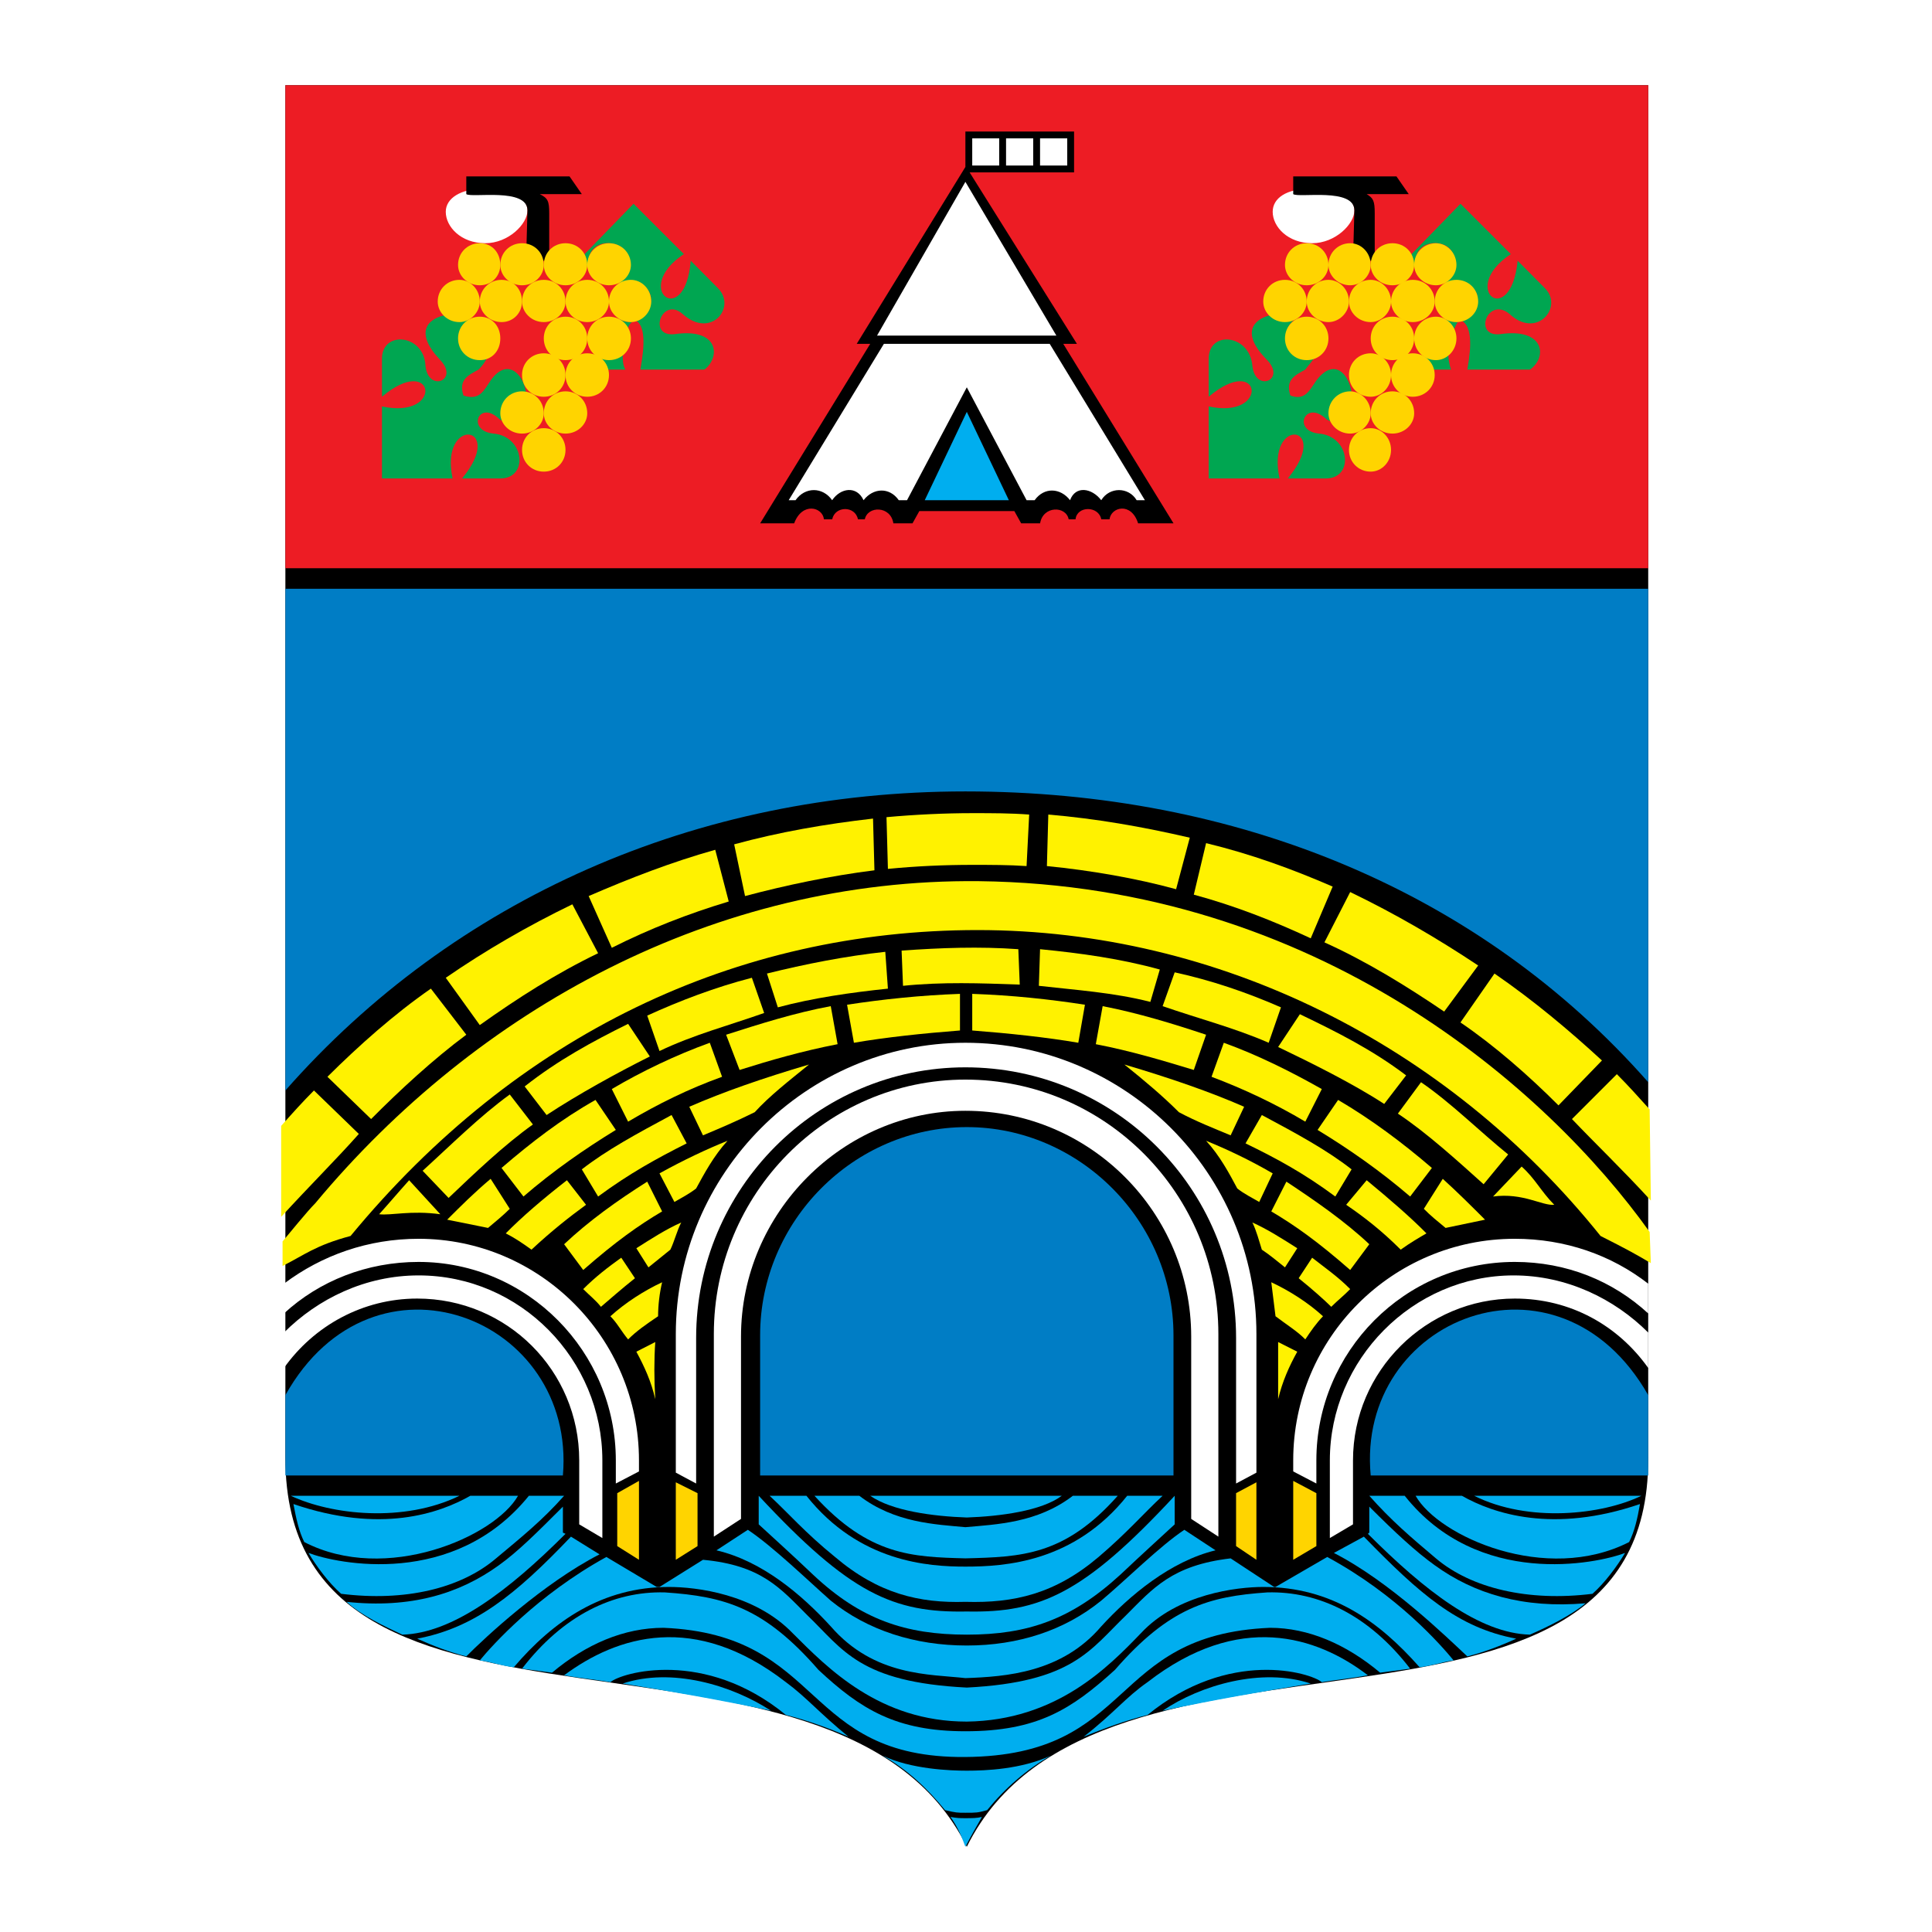 <?xml version="1.0" encoding="utf-8"?>
<!-- Generator: Adobe Illustrator 13.0.0, SVG Export Plug-In . SVG Version: 6.00 Build 14948)  -->
<!DOCTYPE svg PUBLIC "-//W3C//DTD SVG 1.0//EN" "http://www.w3.org/TR/2001/REC-SVG-20010904/DTD/svg10.dtd">
<svg version="1.0" id="Layer_1" xmlns="http://www.w3.org/2000/svg" xmlns:xlink="http://www.w3.org/1999/xlink" x="0px" y="0px"
	 width="192.756px" height="192.756px" viewBox="0 0 192.756 192.756" enable-background="new 0 0 192.756 192.756"
	 xml:space="preserve">
<g>
	<polygon fill-rule="evenodd" clip-rule="evenodd" fill="#FFFFFF" points="0,0 192.756,0 192.756,192.756 0,192.756 0,0 	"/>
	<path fill-rule="evenodd" clip-rule="evenodd" d="M28.472,145.439V8.504h135.972V145.58c0,32.969-54.976,12.35-67.986,38.672
		C83.427,157.93,28.472,178.549,28.472,145.439L28.472,145.439z"/>
	<polygon fill-rule="evenodd" clip-rule="evenodd" fill="#ED1C24" points="28.472,56.692 28.472,8.504 164.444,8.504 
		164.444,56.692 28.472,56.692 	"/>
	<path fill-rule="evenodd" clip-rule="evenodd" d="M96.318,16.656L85.476,34.305h1.345l-10.983,17.91h3.394
		c0.803-2.168,2.851-1.626,2.972-0.402h0.823c0.281-1.365,2.309-1.365,2.57,0h0.683c0.281-1.365,2.59-1.365,2.851,0.402h1.908
		l0.683-1.225h9.478l0.683,1.225h1.887c0.281-1.767,2.591-1.767,2.852-0.402h0.683c0.141-1.365,2.309-1.365,2.57,0h0.822
		c0.141-1.224,2.169-1.767,2.852,0.402h3.534l-11.003-17.91h1.365L96.739,17.198h10.421v-4.076H96.318V16.656L96.318,16.656z"/>
	<polygon fill-rule="evenodd" clip-rule="evenodd" fill="#FFFFFF" points="100.374,16.515 100.374,13.805 103.084,13.805 
		103.084,16.515 100.374,16.515 	"/>
	<polygon fill-rule="evenodd" clip-rule="evenodd" fill="#FFFFFF" points="103.767,16.515 103.767,13.805 106.478,13.805 
		106.478,16.515 103.767,16.515 	"/>
	<polygon fill-rule="evenodd" clip-rule="evenodd" fill="#FFFFFF" points="97,16.515 97,13.805 99.69,13.805 99.69,16.515 
		97,16.515 	"/>
	<path fill-rule="evenodd" clip-rule="evenodd" fill="#FFFFFF" d="M96.458,38.642l5.964,11.264h0.803
		c0.964-1.345,2.59-1.225,3.534,0c0.542-1.485,2.168-1.225,3.112,0c0.822-1.345,2.73-1.345,3.533,0h0.823l-9.497-15.601H88.186
		l-9.498,15.601h0.683c0.944-1.345,2.71-1.345,3.654,0c0.823-1.225,2.45-1.485,3.132,0c0.943-1.225,2.57-1.345,3.514,0h0.823
		L96.458,38.642L96.458,38.642z"/>
	<polygon fill-rule="evenodd" clip-rule="evenodd" fill="#00AEEF" points="92.262,49.906 100.654,49.906 96.458,41.091 
		92.262,49.906 	"/>
	<polygon fill-rule="evenodd" clip-rule="evenodd" fill="#FFFFFF" points="87.503,33.481 105.394,33.481 96.318,18.142 
		87.503,33.481 	"/>
	<path fill-rule="evenodd" clip-rule="evenodd" fill="#00A651" d="M45.158,47.737c-1.346-6.245,5.421-5.421,0.943,0h3.815
		c2.851,0,2.43-4.216-0.683-4.478c-2.71-0.281-1.486-3.393,0.542-1.486c1.084,0.944,2.992-0.542,2.711-2.59
		c-0.261-1.907-1.908-3.534-3.534-1.225c-0.663,0.963-1.084,2.048-2.711,1.505c-0.542-1.626,0.542-2.048,1.506-2.59
		c0.402-0.402,0.663-0.803,0.803-1.084c-0.944,0.141-1.767-0.261-2.028-0.683c-0.683-0.663-1.084-2.028,0.261-3.252
		c-1.084,0.401-2.028,0.14-2.429-0.402c-1.767,0.402-2.992,1.767-0.422,4.478c1.908,2.028-1.225,3.253-1.486,0.542
		c-0.141-3.132-4.337-3.534-4.337-0.683v3.795c5.281-4.478,6.245,2.309,0,0.964v7.188H45.158L45.158,47.737z"/>
	<path fill-rule="evenodd" clip-rule="evenodd" fill="#FFFFFF" d="M48.41,24.266c-2.429,0-3.936-1.646-3.936-3.132
		c0-1.365,1.506-2.309,3.815-2.309c2.43,0,4.337,0.823,4.337,2.168C52.626,22.358,50.719,24.266,48.41,24.266L48.41,24.266z"/>
	<path fill-rule="evenodd" clip-rule="evenodd" d="M54.795,26.012v-4.738c0-1.225-0.141-1.506-0.944-1.907h4.196l-1.225-1.768h-10.3
		v1.768c0.542,0.401,6.104-0.683,6.104,1.626l-0.14,5.02H54.795L54.795,26.012z"/>
	<path fill-rule="evenodd" clip-rule="evenodd" fill="#00A651" d="M62.124,35.249c0,0.542,0,1.225,0.281,1.626h-1.908
		c-0.141-0.542-0.402-0.944-0.823-1.225l0.141-0.12L62.124,35.249L62.124,35.249z"/>
	<path fill-rule="evenodd" clip-rule="evenodd" fill="#00A651" d="M63.489,31.996c1.084-0.281,1.767-1.767,1.345-2.71
		c-0.261-0.683-1.345-1.907-2.972-0.964v-0.261c1.626-0.944,0.944-2.851,0.121-3.394c-1.084-0.823-3.514-0.542-3.252,1.888h-0.402
		c0.14-0.121,0.14-0.803,0-1.205l4.879-5.02l5.02,5.02c-5.28,3.514,0.141,7.589,0.683,0.662l2.71,2.731
		c1.907,1.887-0.683,5.14-3.534,2.57c-2.028-1.767-3.514,2.309-0.803,2.028c4.478-0.662,4.618,2.309,2.992,3.534h-6.385
		C64.031,35.931,64.694,32.799,63.489,31.996L63.489,31.996z"/>
	<path fill-rule="evenodd" clip-rule="evenodd" fill="#00A651" d="M61.863,31.996v-0.14c0.402,0.281,0.944,0.281,1.205,0.281
		c-0.261,0.121-0.401,0.542-0.542,0.803C62.405,32.679,62.265,32.136,61.863,31.996L61.863,31.996z"/>
	<path fill-rule="evenodd" clip-rule="evenodd" fill="#FFD400" d="M47.868,28.462c-1.225,0-2.168-0.943-2.168-2.028
		c0-1.225,0.944-2.168,2.168-2.168s2.048,0.944,2.048,2.168C49.916,27.519,49.093,28.462,47.868,28.462L47.868,28.462z"/>
	<path fill-rule="evenodd" clip-rule="evenodd" fill="#FFD400" d="M52.084,28.462c-1.225,0-2.168-0.943-2.168-2.028
		c0-1.225,0.944-2.168,2.168-2.168c1.225,0,2.169,0.944,2.169,2.168C54.253,27.519,53.31,28.462,52.084,28.462L52.084,28.462z"/>
	<path fill-rule="evenodd" clip-rule="evenodd" fill="#FFD400" d="M56.422,28.462c-1.225,0-2.168-0.943-2.168-2.028
		c0-1.225,0.943-2.168,2.168-2.168c1.225,0,2.168,0.944,2.168,2.168C58.59,27.519,57.646,28.462,56.422,28.462L56.422,28.462z"/>
	<path fill-rule="evenodd" clip-rule="evenodd" fill="#FFD400" d="M60.758,28.462c-1.205,0-2.168-0.943-2.168-2.028
		c0-1.225,0.963-2.168,2.168-2.168c1.225,0,2.189,0.944,2.189,2.168C62.947,27.519,61.983,28.462,60.758,28.462L60.758,28.462z"/>
	<path fill-rule="evenodd" clip-rule="evenodd" fill="#FFD400" d="M45.84,32.136c-1.225,0-2.168-0.964-2.168-2.048
		c0-1.225,0.943-2.168,2.168-2.168c1.084,0,2.028,0.944,2.028,2.168C47.868,31.172,46.924,32.136,45.84,32.136L45.84,32.136z"/>
	<path fill-rule="evenodd" clip-rule="evenodd" fill="#FFD400" d="M50.037,32.136c-1.205,0-2.168-0.964-2.168-2.048
		c0-1.225,0.964-2.168,2.168-2.168c1.225,0,2.048,0.944,2.048,2.168C52.084,31.172,51.261,32.136,50.037,32.136L50.037,32.136z"/>
	<path fill-rule="evenodd" clip-rule="evenodd" fill="#FFD400" d="M54.253,32.136c-1.225,0-2.169-0.964-2.169-2.048
		c0-1.225,0.944-2.168,2.169-2.168c1.224,0,2.168,0.944,2.168,2.168C56.422,31.172,55.478,32.136,54.253,32.136L54.253,32.136z"/>
	<path fill-rule="evenodd" clip-rule="evenodd" fill="#FFD400" d="M58.59,32.136c-1.225,0-2.168-0.964-2.168-2.048
		c0-1.225,0.943-2.168,2.168-2.168c1.225,0,2.168,0.944,2.168,2.168C60.758,31.172,59.815,32.136,58.59,32.136L58.59,32.136z"/>
	<path fill-rule="evenodd" clip-rule="evenodd" fill="#FFD400" d="M62.947,32.136c-1.225,0-2.189-0.964-2.189-2.048
		c0-1.225,0.964-2.168,2.189-2.168c1.084,0,2.028,0.944,2.028,2.168C64.975,31.172,64.031,32.136,62.947,32.136L62.947,32.136z"/>
	<path fill-rule="evenodd" clip-rule="evenodd" fill="#FFD400" d="M47.868,35.931c-1.225,0-2.168-0.943-2.168-2.168
		c0-1.225,0.944-2.168,2.168-2.168s2.048,0.944,2.048,2.168C49.916,34.988,49.093,35.931,47.868,35.931L47.868,35.931z"/>
	<path fill-rule="evenodd" clip-rule="evenodd" fill="#FFD400" d="M56.422,35.931c-1.225,0-2.168-0.943-2.168-2.168
		c0-1.225,0.943-2.168,2.168-2.168c1.225,0,2.168,0.944,2.168,2.168C58.59,34.988,57.646,35.931,56.422,35.931L56.422,35.931z"/>
	<path fill-rule="evenodd" clip-rule="evenodd" fill="#FFD400" d="M60.758,35.931c-1.205,0-2.168-0.943-2.168-2.168
		c0-1.225,0.963-2.168,2.168-2.168c1.225,0,2.189,0.944,2.189,2.168C62.947,34.988,61.983,35.931,60.758,35.931L60.758,35.931z"/>
	<path fill-rule="evenodd" clip-rule="evenodd" fill="#FFD400" d="M54.253,39.585c-1.225,0-2.169-0.944-2.169-2.168
		s0.944-2.168,2.169-2.168c1.224,0,2.168,0.944,2.168,2.168S55.478,39.585,54.253,39.585L54.253,39.585z"/>
	<path fill-rule="evenodd" clip-rule="evenodd" fill="#FFD400" d="M58.59,39.585c-1.225,0-2.168-0.944-2.168-2.168
		s0.943-2.168,2.168-2.168c1.225,0,2.168,0.944,2.168,2.168S59.815,39.585,58.59,39.585L58.59,39.585z"/>
	<path fill-rule="evenodd" clip-rule="evenodd" fill="#FFD400" d="M52.084,43.26c-1.225,0-2.168-0.943-2.168-2.028
		c0-1.225,0.944-2.188,2.168-2.188c1.225,0,2.169,0.964,2.169,2.188C54.253,42.316,53.31,43.26,52.084,43.26L52.084,43.26z"/>
	<path fill-rule="evenodd" clip-rule="evenodd" fill="#FFD400" d="M56.422,43.26c-1.225,0-2.168-0.943-2.168-2.028
		c0-1.225,0.943-2.188,2.168-2.188c1.225,0,2.168,0.964,2.168,2.188C58.59,42.316,57.646,43.26,56.422,43.26L56.422,43.26z"/>
	<path fill-rule="evenodd" clip-rule="evenodd" fill="#FFD400" d="M54.253,47.055c-1.225,0-2.169-0.943-2.169-2.168
		c0-1.225,0.944-2.168,2.169-2.168c1.224,0,2.168,0.944,2.168,2.168C56.422,46.111,55.478,47.055,54.253,47.055L54.253,47.055z"/>
	<path fill-rule="evenodd" clip-rule="evenodd" fill="#00A651" d="M127.66,47.737c-1.365-6.245,5.301-5.421,0.823,0h3.795
		c2.852,0,2.43-4.216-0.683-4.478c-2.711-0.281-1.365-3.393,0.683-1.486c1.085,0.944,2.992-0.542,2.57-2.59
		c-0.261-1.907-1.767-3.534-3.514-1.225c-0.683,0.963-1.104,2.048-2.591,1.505c-0.542-1.626,0.543-2.048,1.486-2.59
		c0.281-0.402,0.683-0.803,0.823-1.084c-1.084,0.141-1.767-0.261-2.169-0.683c-0.542-0.663-1.084-2.028,0.262-3.252
		c-0.944,0.401-1.888,0.14-2.43-0.402c-1.626,0.402-2.992,1.767-0.281,4.478c1.907,2.028-1.225,3.253-1.485,0.542
		c-0.281-3.132-4.357-3.534-4.357-0.683v3.795c5.301-4.478,6.124,2.309,0,0.964v7.188H127.66L127.66,47.737z"/>
	<path fill-rule="evenodd" clip-rule="evenodd" fill="#FFFFFF" d="M130.913,24.266c-2.43,0-3.936-1.646-3.936-3.132
		c0-1.365,1.365-2.309,3.795-2.309c2.45,0,4.357,0.823,4.357,2.168C135.13,22.358,133.223,24.266,130.913,24.266L130.913,24.266z"/>
	<path fill-rule="evenodd" clip-rule="evenodd" d="M137.157,26.012v-4.738c0-1.225-0.14-1.506-0.803-1.907h4.196l-1.225-1.768
		h-10.301v1.768c0.543,0.401,6.104-0.683,6.104,1.626l-0.141,5.02H137.157L137.157,26.012z"/>
	<path fill-rule="evenodd" clip-rule="evenodd" fill="#00A651" d="M144.486,35.249c0,0.542,0.141,1.225,0.281,1.626h-1.767
		c-0.141-0.542-0.543-0.944-0.944-1.225l0.261-0.12L144.486,35.249L144.486,35.249z"/>
	<path fill-rule="evenodd" clip-rule="evenodd" fill="#00A651" d="M145.852,31.996c1.084-0.281,1.767-1.767,1.485-2.71
		c-0.401-0.683-1.485-1.907-2.991-0.964l-0.12-0.261c1.626-0.944,0.943-2.851,0.261-3.394c-1.084-0.823-3.534-0.542-3.253,1.888
		h-0.401c0.12-0.121,0.12-0.803,0-1.205l4.879-5.02l5.02,5.02c-5.28,3.514,0,7.589,0.683,0.662l2.711,2.731
		c1.907,1.887-0.804,5.14-3.534,2.57c-2.168-1.767-3.654,2.309-0.943,2.028c4.478-0.662,4.759,2.309,2.991,3.534h-6.244
		C146.534,35.931,147.196,32.799,145.852,31.996L145.852,31.996z"/>
	<path fill-rule="evenodd" clip-rule="evenodd" fill="#00A651" d="M144.226,31.996l0.12-0.14c0.281,0.281,0.964,0.281,1.104,0.281
		c-0.141,0.121-0.281,0.542-0.422,0.803C144.888,32.679,144.627,32.136,144.226,31.996L144.226,31.996z"/>
	<path fill-rule="evenodd" clip-rule="evenodd" fill="#FFD400" d="M130.371,28.462c-1.225,0-2.169-0.943-2.169-2.028
		c0-1.225,0.944-2.168,2.169-2.168s2.169,0.944,2.169,2.168C132.54,27.519,131.596,28.462,130.371,28.462L130.371,28.462z"/>
	<path fill-rule="evenodd" clip-rule="evenodd" fill="#FFD400" d="M134.708,28.462c-1.205,0-2.168-0.943-2.168-2.028
		c0-1.225,0.963-2.168,2.168-2.168c1.104,0,2.048,0.944,2.048,2.168C136.756,27.519,135.812,28.462,134.708,28.462L134.708,28.462z"
		/>
	<path fill-rule="evenodd" clip-rule="evenodd" fill="#FFD400" d="M138.925,28.462c-1.225,0-2.169-0.943-2.169-2.028
		c0-1.225,0.944-2.168,2.169-2.168s2.168,0.944,2.168,2.168C141.093,27.519,140.149,28.462,138.925,28.462L138.925,28.462z"/>
	<path fill-rule="evenodd" clip-rule="evenodd" fill="#FFD400" d="M143.262,28.462c-1.205,0-2.169-0.943-2.169-2.028
		c0-1.225,0.964-2.168,2.169-2.168c1.084,0,2.048,0.944,2.048,2.168C145.31,27.519,144.346,28.462,143.262,28.462L143.262,28.462z"
		/>
	<path fill-rule="evenodd" clip-rule="evenodd" fill="#FFD400" d="M128.202,32.136c-1.225,0-2.168-0.964-2.168-2.048
		c0-1.225,0.943-2.168,2.168-2.168c1.226,0,2.169,0.944,2.169,2.168C130.371,31.172,129.428,32.136,128.202,32.136L128.202,32.136z"
		/>
	<path fill-rule="evenodd" clip-rule="evenodd" fill="#FFD400" d="M132.54,32.136c-1.205,0-2.169-0.964-2.169-2.048
		c0-1.225,0.964-2.168,2.169-2.168c1.084,0,2.048,0.944,2.048,2.168C134.588,31.172,133.624,32.136,132.54,32.136L132.54,32.136z"/>
	<path fill-rule="evenodd" clip-rule="evenodd" fill="#FFD400" d="M136.756,32.136c-1.225,0-2.168-0.964-2.168-2.048
		c0-1.225,0.943-2.168,2.168-2.168c1.085,0,2.028,0.944,2.028,2.168C138.784,31.172,137.841,32.136,136.756,32.136L136.756,32.136z"
		/>
	<path fill-rule="evenodd" clip-rule="evenodd" fill="#FFD400" d="M140.952,32.136c-1.204,0-2.168-0.964-2.168-2.048
		c0-1.225,0.964-2.168,2.168-2.168c1.225,0,2.189,0.944,2.189,2.168C143.142,31.172,142.177,32.136,140.952,32.136L140.952,32.136z"
		/>
	<path fill-rule="evenodd" clip-rule="evenodd" fill="#FFD400" d="M145.31,32.136c-1.225,0-2.168-0.964-2.168-2.048
		c0-1.225,0.943-2.168,2.168-2.168s2.168,0.944,2.168,2.168C147.478,31.172,146.534,32.136,145.31,32.136L145.31,32.136z"/>
	<path fill-rule="evenodd" clip-rule="evenodd" fill="#FFD400" d="M130.371,35.931c-1.225,0-2.169-0.943-2.169-2.168
		c0-1.225,0.944-2.168,2.169-2.168s2.169,0.944,2.169,2.168C132.54,34.988,131.596,35.931,130.371,35.931L130.371,35.931z"/>
	<path fill-rule="evenodd" clip-rule="evenodd" fill="#FFD400" d="M138.925,35.931c-1.225,0-2.169-0.943-2.169-2.168
		c0-1.225,0.944-2.168,2.169-2.168s2.168,0.944,2.168,2.168C141.093,34.988,140.149,35.931,138.925,35.931L138.925,35.931z"/>
	<path fill-rule="evenodd" clip-rule="evenodd" fill="#FFD400" d="M143.262,35.931c-1.205,0-2.169-0.943-2.169-2.168
		c0-1.225,0.964-2.168,2.169-2.168c1.084,0,2.048,0.944,2.048,2.168C145.31,34.988,144.346,35.931,143.262,35.931L143.262,35.931z"
		/>
	<path fill-rule="evenodd" clip-rule="evenodd" fill="#FFD400" d="M136.756,39.585c-1.225,0-2.168-0.944-2.168-2.168
		s0.943-2.168,2.168-2.168c1.085,0,2.028,0.944,2.028,2.168S137.841,39.585,136.756,39.585L136.756,39.585z"/>
	<path fill-rule="evenodd" clip-rule="evenodd" fill="#FFD400" d="M140.952,39.585c-1.204,0-2.168-0.944-2.168-2.168
		s0.964-2.168,2.168-2.168c1.225,0,2.189,0.944,2.189,2.168S142.177,39.585,140.952,39.585L140.952,39.585z"/>
	<path fill-rule="evenodd" clip-rule="evenodd" fill="#FFD400" d="M134.708,43.26c-1.205,0-2.168-0.943-2.168-2.028
		c0-1.225,0.963-2.188,2.168-2.188c1.104,0,2.048,0.964,2.048,2.188C136.756,42.316,135.812,43.26,134.708,43.26L134.708,43.26z"/>
	<path fill-rule="evenodd" clip-rule="evenodd" fill="#FFD400" d="M138.925,43.26c-1.225,0-2.169-0.943-2.169-2.028
		c0-1.225,0.944-2.188,2.169-2.188s2.168,0.964,2.168,2.188C141.093,42.316,140.149,43.26,138.925,43.26L138.925,43.26z"/>
	<path fill-rule="evenodd" clip-rule="evenodd" fill="#FFD400" d="M136.756,47.055c-1.225,0-2.168-0.943-2.168-2.168
		c0-1.225,0.943-2.168,2.168-2.168c1.085,0,2.028,0.944,2.028,2.168C138.784,46.111,137.841,47.055,136.756,47.055L136.756,47.055z"
		/>
	<path fill-rule="evenodd" clip-rule="evenodd" fill="#00AEEF" d="M96.458,149.234h-9.637c2.168,1.506,6.244,2.049,9.637,2.168
		c3.373-0.119,7.449-0.662,9.478-2.168H96.458L96.458,149.234z"/>
	<path fill-rule="evenodd" clip-rule="evenodd" fill="#00AEEF" d="M96.318,159.816c4.879,0.141,8.955-0.803,13.292-4.479
		c2.852-2.428,4.478-4.336,6.386-6.104h-3.534c-5.301,6.646-12.208,7.068-16.143,7.068c-3.654,0-10.582-0.422-15.862-7.068h-3.674
		c1.907,1.768,3.534,3.676,6.526,6.104C87.644,159.014,91.72,159.957,96.318,159.816L96.318,159.816z"/>
	<path fill-rule="evenodd" clip-rule="evenodd" fill="#00AEEF" d="M96.458,163.09c-6.104,0-10.581-1.508-15.34-5.984
		c-2.43-2.309-3.795-3.514-5.421-5.02v-2.852c9.096,9.779,13.432,11.686,20.761,11.545c7.309,0.141,11.666-1.766,20.741-11.545
		v2.852c-1.626,1.506-2.972,2.711-5.421,5.02C106.899,161.582,102.542,163.09,96.458,163.09L96.458,163.09z"/>
	<path fill-rule="evenodd" clip-rule="evenodd" fill="#00AEEF" d="M96.318,152.367c-2.972-0.281-7.048-0.422-10.582-3.133h-4.478
		c5.441,5.984,9.778,6.104,15.059,6.244c5.562-0.141,9.899-0.26,15.2-6.244h-4.478C103.506,151.945,99.43,152.086,96.318,152.367
		L96.318,152.367z"/>
	<path fill-rule="evenodd" clip-rule="evenodd" fill="#00AEEF" d="M96.318,167.426c-3.514-0.402-9.076-0.141-13.433-5.16
		c-2.851-3.111-6.787-6.506-11.405-7.59l3.132-2.047c2.45,1.625,5.963,5.02,8.272,7.066c3.674,2.973,8.413,4.479,13.573,4.479
		c5.141,0,9.759-1.506,13.413-4.479c2.449-2.047,5.843-5.441,8.292-7.066l3.112,2.047c-4.478,1.084-8.554,4.479-11.404,7.59
		C105.936,166.883,100.374,167.285,96.318,167.426L96.318,167.426z"/>
	<path fill-rule="evenodd" clip-rule="evenodd" fill="#00AEEF" d="M96.458,171.764c8.936-0.121,14.096-5.422,17.368-8.814
		c3.654-3.936,9.618-4.619,12.208-4.619c6.786,0,11.525,3.393,15.601,8.012c1.226-0.141,2.31-0.543,3.394-0.684
		c-1.225-1.484-5.562-6.504-12.609-10.32l-5.16,2.992h-0.141l-4.337-2.852c-5.843,0.684-7.75,2.992-10.461,5.703
		c-3.533,3.393-5.28,6.646-15.862,7.188c-10.722-0.541-12.348-3.795-15.882-7.188c-2.71-2.711-4.598-5.02-10.441-5.562l-4.337,2.711
		h-0.281l-5.02-2.992c-6.927,3.816-11.405,8.836-12.629,10.32c1.084,0.141,2.168,0.543,3.393,0.684
		c3.936-4.619,8.834-8.012,15.481-8.012c2.71,0,8.553,0.684,12.348,4.619C82.625,166.482,87.785,171.764,96.458,171.764
		L96.458,171.764z"/>
	<path fill-rule="evenodd" clip-rule="evenodd" fill="#00AEEF" d="M96.318,175.297c-16.404,0.141-13.975-12.207-30.118-12.891
		c-3.935,0-7.73,1.627-11.124,4.477c-1.104-0.141-2.048-0.279-2.992-0.4c4.076-5.301,9.096-7.75,14.256-7.609
		c5.963,0.4,9.899,1.506,15.32,7.73c4.216,3.936,7.75,6.123,14.657,6.123c7.188,0,10.582-2.188,14.918-6.123
		c5.421-6.225,9.356-7.33,15.199-7.73c5.16-0.141,10.18,2.309,14.256,7.609c-0.943,0.121-1.907,0.26-2.991,0.4
		c-3.394-2.85-7.188-4.477-10.983-4.477C110.433,163.09,113.404,175.156,96.318,175.297L96.318,175.297z"/>
	<path fill-rule="evenodd" clip-rule="evenodd" fill="#00AEEF" d="M96.458,176.662c-1.626,0-5.562-0.141-8.413-1.506
		c2.45,1.365,4.478,3.273,6.245,5.441c1.084,0.262,1.225,0.262,2.028,0.262c1.104,0,1.225,0,2.168-0.262
		c1.767-2.168,3.936-4.076,6.365-5.441C101.88,176.521,98.346,176.662,96.458,176.662L96.458,176.662z"/>
	<path fill-rule="evenodd" clip-rule="evenodd" fill="#00AEEF" d="M96.318,181.4c-0.542,0-0.803,0-1.486-0.121
		c0.683,0.945,1.084,1.889,1.486,2.973c0.562-1.084,1.104-2.027,1.646-2.973C97.422,181.4,97,181.4,96.318,181.4L96.318,181.4z"/>
	<path fill-rule="evenodd" clip-rule="evenodd" fill="#00AEEF" d="M62.124,167.969c4.879-1.627,10.862,0.141,14.798,2.709
		C71.762,169.594,67.144,168.791,62.124,167.969L62.124,167.969z"/>
	<path fill-rule="evenodd" clip-rule="evenodd" fill="#00AEEF" d="M84.652,173.27c-1.888-0.824-4.076-1.627-6.245-2.17
		c-8.132-6.666-16.424-4.217-17.509-3.271c-1.485-0.262-3.112-0.402-4.618-0.684c5.301-3.936,13.031-6.365,22.126,0.684
		C80.456,169.334,81.801,170.959,84.652,173.27L84.652,173.27z"/>
	<path fill-rule="evenodd" clip-rule="evenodd" fill="#00AEEF" d="M130.772,167.969c-4.879-1.627-10.982,0.141-14.777,2.709
		C121.155,169.594,125.753,168.791,130.772,167.969L130.772,167.969z"/>
	<path fill-rule="evenodd" clip-rule="evenodd" fill="#00AEEF" d="M108.124,173.27c2.027-0.824,4.196-1.627,6.365-2.17
		c8.151-6.666,16.283-4.217,17.388-3.271c1.626-0.262,3.112-0.402,4.598-0.684c-5.14-3.936-12.891-6.365-21.985,0.684
		C112.32,169.334,111.096,170.959,108.124,173.27L108.124,173.27z"/>
	<path fill-rule="evenodd" clip-rule="evenodd" fill="#00AEEF" d="M45.84,149.234c-5.562,2.711-12.77,1.908-16.826,0H45.84
		L45.84,149.234z"/>
	<path fill-rule="evenodd" clip-rule="evenodd" fill="#00AEEF" d="M46.924,149.234h4.759c-2.309,4.076-13.171,8.836-21.324,4.619
		c-0.542-1.084-0.803-2.311-1.084-3.795C37.969,153.029,43.812,151.002,46.924,149.234L46.924,149.234z"/>
	<path fill-rule="evenodd" clip-rule="evenodd" fill="#00AEEF" d="M52.767,149.234h3.514c-2.168,2.449-4.197,4.076-6.787,6.244
		c-3.513,2.992-9.075,4.338-15.46,3.535c-1.225-1.084-2.45-2.711-3.253-4.076C33.633,156.021,45.298,158.471,52.767,149.234
		L52.767,149.234z"/>
	<path fill-rule="evenodd" clip-rule="evenodd" fill="#00AEEF" d="M56.161,150.318v2.592l0.261,0.119
		c-5.703,5.703-11.264,9.92-16.284,10.061c-1.767-0.824-4.076-1.908-5.562-3.273c6.385,0.682,11.264-0.803,15.199-3.654
		C51.683,154.797,53.571,152.91,56.161,150.318L56.161,150.318z"/>
	<path fill-rule="evenodd" clip-rule="evenodd" fill="#00AEEF" d="M56.964,153.311l2.851,1.768
		c-5.562,2.852-11.405,8.271-13.292,10.18c-1.626-0.402-3.394-1.084-4.899-1.768C47.326,162.406,51.402,159.154,56.964,153.311
		L56.964,153.311z"/>
	<path fill-rule="evenodd" clip-rule="evenodd" fill="#00AEEF" d="M147.076,149.234c5.422,2.711,12.75,1.908,16.686,0H147.076
		L147.076,149.234z"/>
	<path fill-rule="evenodd" clip-rule="evenodd" fill="#00AEEF" d="M145.852,149.234h-4.618c2.31,4.076,13.031,8.836,21.304,4.619
		c0.542-1.084,0.823-2.311,1.084-3.795C154.947,153.029,148.964,151.002,145.852,149.234L145.852,149.234z"/>
	<path fill-rule="evenodd" clip-rule="evenodd" fill="#00AEEF" d="M140.149,149.234h-3.534c2.169,2.449,4.076,4.076,6.646,6.244
		c3.533,2.992,9.236,4.338,15.621,3.535c1.225-1.084,2.43-2.711,3.253-4.076C159.284,156.021,147.478,158.471,140.149,149.234
		L140.149,149.234z"/>
	<path fill-rule="evenodd" clip-rule="evenodd" fill="#00AEEF" d="M136.615,150.318v2.592l-0.141,0.119
		c5.702,5.703,11.144,9.92,16.163,10.061c1.888-0.824,4.076-1.908,5.562-3.133c-6.245,0.541-11.124-0.943-15.059-3.795
		C141.233,154.797,139.205,152.91,136.615,150.318L136.615,150.318z"/>
	<path fill-rule="evenodd" clip-rule="evenodd" fill="#00AEEF" d="M136.073,153.311l-2.991,1.627
		c5.581,2.852,11.264,8.412,13.312,10.32c1.627-0.402,3.394-1.084,4.879-1.768C145.45,162.406,141.635,159.014,136.073,153.311
		L136.073,153.311z"/>
	<path fill-rule="evenodd" clip-rule="evenodd" fill="#FFFFFF" d="M164.444,136.484c-2.991-4.217-7.73-6.926-13.312-6.926
		c-8.814,0-16.143,7.188-16.143,16.143v6.385l-2.31,1.365v-7.75c0-10.039,8.272-18.453,18.332-18.453
		c5.281,0,10.039,2.311,13.433,5.703V136.484L164.444,136.484z"/>
	<path fill-rule="evenodd" clip-rule="evenodd" fill="#FFFFFF" d="M28.332,136.484c2.992-4.217,7.871-6.926,13.292-6.926
		c8.955,0,16.164,7.188,16.164,16.143v6.385l2.309,1.365v-7.75c0-10.039-8.151-18.453-18.332-18.453
		c-5.301,0-10.04,2.311-13.433,5.703V136.484L28.332,136.484z"/>
	<path fill-rule="evenodd" clip-rule="evenodd" fill="#007DC5" d="M75.837,133.232c0-11.404,9.357-20.781,20.621-20.781
		c11.244,0,20.621,9.377,20.621,20.781v13.975H75.837V133.232L75.837,133.232z"/>
	<path fill-rule="evenodd" clip-rule="evenodd" fill="#007DC5" d="M56.161,147.207H28.472v-8.012
		C37.287,123.453,57.506,131.465,56.161,147.207L56.161,147.207z"/>
	<path fill-rule="evenodd" clip-rule="evenodd" fill="#007DC5" d="M136.756,147.207h27.688v-8.012
		C155.489,123.453,135.271,131.465,136.756,147.207L136.756,147.207z"/>
	<path fill-rule="evenodd" clip-rule="evenodd" fill="#FFFFFF" d="M61.441,148.01l2.309-1.205v-1.104
		c0-12.209-9.899-22.107-21.986-22.107c-5.02,0-9.638,1.627-13.433,4.479v2.971c3.534-3.252,8.272-5.141,13.433-5.141
		c10.862,0,19.677,8.957,19.677,19.799V148.01L61.441,148.01z"/>
	<path fill-rule="evenodd" clip-rule="evenodd" fill="#FFFFFF" d="M131.335,148.01l-2.31-1.205v-1.104
		c0-12.209,9.899-22.107,22.106-22.107c5.04,0,9.639,1.627,13.312,4.479v2.971c-3.533-3.252-8.151-5.141-13.312-5.141
		c-10.982,0-19.797,8.957-19.797,19.799V148.01L131.335,148.01z"/>
	<polygon fill-rule="evenodd" clip-rule="evenodd" fill="#FFD400" points="69.593,148.973 69.593,154.254 67.425,155.619 
		67.425,147.889 69.593,148.973 	"/>
	<polygon fill-rule="evenodd" clip-rule="evenodd" fill="#FFD400" points="123.323,148.973 123.323,154.254 125.352,155.619 
		125.352,147.889 123.323,148.973 	"/>
	<polygon fill-rule="evenodd" clip-rule="evenodd" fill="#FFD400" points="63.75,147.748 63.75,155.619 61.582,154.254 
		61.582,148.973 63.75,147.748 	"/>
	<polygon fill-rule="evenodd" clip-rule="evenodd" fill="#FFD400" points="131.335,148.973 131.335,154.254 129.025,155.619 
		129.025,147.748 131.335,148.973 	"/>
	<path fill-rule="evenodd" clip-rule="evenodd" fill="#FFFFFF" d="M96.318,110.824c12.469,0,22.528,10.18,22.528,22.529v18.189
		l2.711,1.768v-20.219c0-13.975-11.265-25.379-25.239-25.379c-13.834,0-25.098,11.404-25.098,25.379v20.219l2.71-1.768v-18.189
		C73.93,121.004,84.11,110.824,96.318,110.824L96.318,110.824z"/>
	<path fill-rule="evenodd" clip-rule="evenodd" fill="#FFFFFF" d="M125.352,146.926l-2.028,1.084v-14.518
		c0-14.918-12.087-27.004-27.005-27.004c-14.778,0-26.865,12.086-26.865,27.004v14.518l-2.028-1.084v-13.834
		c0-16.023,13.031-29.055,28.893-29.055c16.002,0,29.034,13.031,29.034,29.055V146.926L125.352,146.926z"/>
	<path fill-rule="evenodd" clip-rule="evenodd" fill="#FFF200" d="M40.82,117.752c-1.225,1.365-1.767,2.027-2.992,3.393
		c1.225,0.141,3.133-0.402,6.104,0L40.82,117.752L40.82,117.752z"/>
	<path fill-rule="evenodd" clip-rule="evenodd" fill="#FFF200" d="M50.86,109.197c-2.992,2.17-5.843,5.02-8.694,7.611l2.59,2.709
		c2.57-2.449,5.562-5.301,8.413-7.328L50.86,109.197L50.86,109.197z"/>
	<path fill-rule="evenodd" clip-rule="evenodd" fill="#FFF200" d="M52.346,108.395l2.188,2.852c3.112-2.049,7.048-4.217,10.3-5.844
		l-2.168-3.252C59.132,103.896,55.618,105.805,52.346,108.395L52.346,108.395z"/>
	<path fill-rule="evenodd" clip-rule="evenodd" fill="#FFF200" d="M64.574,101.328l1.225,3.533c3.393-1.627,7.047-2.59,10.441-3.795
		l-1.225-3.514C71.36,98.496,67.826,99.842,64.574,101.328L64.574,101.328z"/>
	<path fill-rule="evenodd" clip-rule="evenodd" fill="#FFF200" d="M76.52,97.131l1.084,3.373c3.514-0.943,7.329-1.486,10.983-1.867
		l-0.261-3.674C84.391,95.384,80.315,96.187,76.52,97.131L76.52,97.131z"/>
	<path fill-rule="evenodd" clip-rule="evenodd" fill="#FFF200" d="M89.953,94.842c3.936-0.281,7.73-0.421,11.646-0.141l0.141,3.533
		c-3.916-0.141-7.71-0.281-11.646,0.121L89.953,94.842L89.953,94.842z"/>
	<path fill-rule="evenodd" clip-rule="evenodd" fill="#FFF200" d="M151.814,116.387c1.366,1.225,1.908,2.449,3.253,3.814
		c-1.204,0.121-3.112-1.225-6.104-0.824L151.814,116.387L151.814,116.387z"/>
	<path fill-rule="evenodd" clip-rule="evenodd" fill="#FFF200" d="M141.775,107.973c2.992,2.049,5.843,4.9,8.694,7.209l-2.449,2.971
		c-2.57-2.309-5.703-5.16-8.554-7.047L141.775,107.973L141.775,107.973z"/>
	<path fill-rule="evenodd" clip-rule="evenodd" fill="#FFF200" d="M140.29,107.291l-2.188,2.85
		c-3.112-2.027-7.188-4.055-10.582-5.682l2.169-3.271C133.363,102.953,136.896,104.721,140.29,107.291L140.29,107.291z"/>
	<path fill-rule="evenodd" clip-rule="evenodd" fill="#FFF200" d="M127.801,100.504l-1.225,3.533
		c-3.394-1.484-7.067-2.43-10.581-3.654l1.204-3.373C120.874,97.812,124.407,99.018,127.801,100.504L127.801,100.504z"/>
	<path fill-rule="evenodd" clip-rule="evenodd" fill="#FFF200" d="M115.714,96.729l-0.943,3.231
		c-3.675-0.943-7.47-1.184-11.124-1.605l0.12-3.654C107.843,95.103,111.778,95.645,115.714,96.729L115.714,96.729z"/>
	<path fill-rule="evenodd" clip-rule="evenodd" fill="#FFF200" d="M88.587,86.69c2.851-0.281,5.703-0.402,8.413-0.402
		c1.887,0,3.654,0,5.421,0.121l0.261-5.141c-1.888-0.14-3.654-0.14-5.682-0.14c-2.71,0-5.703,0.14-8.554,0.401L88.587,86.69
		L88.587,86.69z"/>
	<path fill-rule="evenodd" clip-rule="evenodd" fill="#FFF200" d="M35.801,113.133c-2.168,2.449-4.899,5.16-7.75,8.273v-9.076
		c1.084-1.225,2.188-2.449,3.272-3.533L35.801,113.133L35.801,113.133z"/>
	<path fill-rule="evenodd" clip-rule="evenodd" fill="#FFF200" d="M74.332,89.4c4.076-1.084,8.554-2.028,12.911-2.57l-0.141-5.16
		c-4.758,0.542-9.376,1.345-13.854,2.57L74.332,89.4L74.332,89.4z"/>
	<path fill-rule="evenodd" clip-rule="evenodd" fill="#FFF200" d="M72.705,89.943l-1.345-5.16
		c-4.357,1.225-8.553,2.851-12.629,4.618l2.309,5.161C64.834,92.653,68.649,91.167,72.705,89.943L72.705,89.943z"/>
	<path fill-rule="evenodd" clip-rule="evenodd" fill="#FFF200" d="M47.868,102.271c3.815-2.711,7.609-5.141,11.806-7.168
		l-2.57-4.879c-4.478,2.168-8.694,4.618-12.63,7.329L47.868,102.271L47.868,102.271z"/>
	<path fill-rule="evenodd" clip-rule="evenodd" fill="#FFF200" d="M46.523,103.234l-3.534-4.598
		c-3.675,2.551-7.188,5.682-10.321,8.795l4.357,4.217C39.856,108.797,43.25,105.664,46.523,103.234L46.523,103.234z"/>
	<path fill-rule="evenodd" clip-rule="evenodd" fill="#FFF200" d="M156.835,111.648c2.309,2.428,5.02,5.02,7.87,8.131l-0.12-9.096
		c-1.084-1.205-2.188-2.43-3.272-3.514L156.835,111.648L156.835,111.648z"/>
	<path fill-rule="evenodd" clip-rule="evenodd" fill="#FFF200" d="M117.34,88.718c-3.936-1.084-8.553-1.887-12.891-2.309
		l0.141-5.141c4.739,0.402,9.357,1.205,14.115,2.309L117.34,88.718L117.34,88.718z"/>
	<path fill-rule="evenodd" clip-rule="evenodd" fill="#FFF200" d="M119.106,89.26l1.226-5.14c4.478,1.084,8.553,2.57,12.629,4.336
		l-2.188,5.16C126.978,91.85,123.183,90.364,119.106,89.26L119.106,89.26z"/>
	<path fill-rule="evenodd" clip-rule="evenodd" fill="#FFF200" d="M144.085,100.926c-3.795-2.57-7.73-5-11.947-6.907l2.57-5.02
		c4.497,2.168,8.694,4.618,12.77,7.329L144.085,100.926L144.085,100.926z"/>
	<path fill-rule="evenodd" clip-rule="evenodd" fill="#FFF200" d="M145.711,102.01l3.394-4.879
		c3.936,2.711,7.469,5.682,10.722,8.674l-4.337,4.479C152.498,107.291,149.104,104.318,145.711,102.01L145.711,102.01z"/>
	<path fill-rule="evenodd" clip-rule="evenodd" fill="#FFF200" d="M48.691,122.51c0.803-0.682,1.486-1.225,2.168-1.906l-1.907-2.992
		c-1.626,1.365-2.972,2.711-4.337,4.076L48.691,122.51L48.691,122.51z"/>
	<path fill-rule="evenodd" clip-rule="evenodd" fill="#FFF200" d="M50.037,116.527l2.188,2.85c2.972-2.568,6.104-4.738,9.216-6.645
		l-2.028-2.992C56.02,111.648,53.028,113.957,50.037,116.527L50.037,116.527z"/>
	<path fill-rule="evenodd" clip-rule="evenodd" fill="#FFF200" d="M70.818,104.037c-3.393,1.227-6.787,2.852-9.778,4.619
		l1.626,3.252c2.992-1.768,5.983-3.252,9.376-4.477L70.818,104.037L70.818,104.037z"/>
	<path fill-rule="evenodd" clip-rule="evenodd" fill="#FFF200" d="M82.885,100.383c-3.654,0.684-7.048,1.768-10.441,2.852
		l1.345,3.514c2.992-0.943,6.245-1.887,9.778-2.57L82.885,100.383L82.885,100.383z"/>
	<path fill-rule="evenodd" clip-rule="evenodd" fill="#FFF200" d="M95.776,99.158c-3.936,0.141-7.73,0.543-11.264,1.084l0.683,3.795
		c3.132-0.541,6.927-0.943,10.582-1.225V99.158L95.776,99.158z"/>
	<path fill-rule="evenodd" clip-rule="evenodd" fill="#FFF200" d="M144.226,122.51c-0.823-0.682-1.506-1.225-2.169-1.906
		l1.888-2.992c1.506,1.365,2.851,2.711,4.217,4.076L144.226,122.51L144.226,122.51z"/>
	<path fill-rule="evenodd" clip-rule="evenodd" fill="#FFF200" d="M142.86,116.527l-2.169,2.85
		c-2.991-2.568-6.104-4.738-9.236-6.645l2.048-2.992C136.756,111.648,139.868,113.957,142.86,116.527L142.86,116.527z"/>
	<path fill-rule="evenodd" clip-rule="evenodd" fill="#FFF200" d="M122.099,104.037c3.394,1.227,6.646,2.852,9.778,4.619
		l-1.646,3.252c-2.972-1.768-6.104-3.252-9.356-4.477L122.099,104.037L122.099,104.037z"/>
	<path fill-rule="evenodd" clip-rule="evenodd" fill="#FFF200" d="M110.012,100.383c3.533,0.684,7.067,1.768,10.32,2.852
		l-1.226,3.514c-3.111-0.943-6.244-1.887-9.777-2.57L110.012,100.383L110.012,100.383z"/>
	<path fill-rule="evenodd" clip-rule="evenodd" fill="#FFF200" d="M97,99.158c4.056,0.141,7.73,0.543,11.244,1.084l-0.662,3.795
		c-3.133-0.541-6.928-0.943-10.582-1.225V99.158L97,99.158z"/>
	<path fill-rule="evenodd" clip-rule="evenodd" fill="#FFF200" d="M159.686,123.312c-15.34-19.135-38.129-30.519-62.143-30.519
		c-24.154,0-46,10.44-62.565,30.519c-3.534,0.945-4.618,1.908-6.786,2.992v-2.449c0.682-0.803,2.449-2.992,3.252-3.795
		c16.163-19.416,39.916-32.427,66.239-32.146c33.772,0.402,56.722,20.742,66.902,34.998l0.12,3.111
		C163.36,125.221,162.396,124.678,159.686,123.312L159.686,123.312z"/>
	<path fill-rule="evenodd" clip-rule="evenodd" fill="#FFF200" d="M65.376,133.895c-0.12,1.768-0.12,3.674,0,5.703
		c-0.401-1.768-1.084-3.254-1.887-4.738L65.376,133.895L65.376,133.895z"/>
	<path fill-rule="evenodd" clip-rule="evenodd" fill="#FFF200" d="M60.899,131.324c1.506-1.365,3.394-2.57,5.161-3.393
		c-0.261,1.084-0.402,2.309-0.402,3.393c-1.225,0.824-2.168,1.486-2.992,2.309C61.983,132.811,61.582,132.008,60.899,131.324
		L60.899,131.324z"/>
	<path fill-rule="evenodd" clip-rule="evenodd" fill="#FFF200" d="M63.349,127.529c-1.365,1.084-2.59,2.17-3.393,2.852
		c-0.542-0.682-1.084-1.084-1.767-1.768c1.225-1.225,2.449-2.168,3.795-3.131L63.349,127.529L63.349,127.529z"/>
	<path fill-rule="evenodd" clip-rule="evenodd" fill="#FFF200" d="M63.489,124.537c1.486-0.943,2.972-1.906,4.478-2.568
		c-0.422,0.803-0.683,1.887-1.084,2.709c-0.683,0.543-1.506,1.225-2.188,1.768L63.489,124.537L63.489,124.537z"/>
	<path fill-rule="evenodd" clip-rule="evenodd" fill="#FFF200" d="M65.798,117.068c2.429-1.346,4.738-2.43,6.787-3.252
		c-1.365,1.486-2.309,3.252-3.132,4.758c-0.683,0.543-1.486,0.943-2.168,1.346L65.798,117.068L65.798,117.068z"/>
	<path fill-rule="evenodd" clip-rule="evenodd" fill="#FFF200" d="M66.06,120.863c-2.309,1.365-4.618,2.992-7.871,5.844l-1.907-2.57
		c2.45-2.309,5.301-4.357,8.292-6.244L66.06,120.863L66.06,120.863z"/>
	<path fill-rule="evenodd" clip-rule="evenodd" fill="#FFF200" d="M68.77,110.422c3.393-1.484,7.329-2.85,11.947-4.215
		c-2.028,1.645-3.936,3.131-5.421,4.758c-1.907,0.943-3.534,1.627-5.16,2.309L68.77,110.422L68.77,110.422z"/>
	<path fill-rule="evenodd" clip-rule="evenodd" fill="#FFF200" d="M67.003,111.246c-3.514,1.887-6.505,3.514-8.955,5.422
		l1.626,2.709c3.132-2.309,5.843-3.795,8.834-5.301L67.003,111.246L67.003,111.246z"/>
	<path fill-rule="evenodd" clip-rule="evenodd" fill="#FFF200" d="M58.469,120.201c-1.646,1.205-3.393,2.57-5.441,4.477
		c-0.944-0.682-1.767-1.225-2.57-1.625c1.626-1.646,3.655-3.395,6.104-5.301L58.469,120.201L58.469,120.201z"/>
	<path fill-rule="evenodd" clip-rule="evenodd" fill="#FFF200" d="M127.52,133.895c0,1.768,0,3.674,0,5.703
		c0.422-1.768,1.085-3.254,1.908-4.738L127.52,133.895L127.52,133.895z"/>
	<path fill-rule="evenodd" clip-rule="evenodd" fill="#FFF200" d="M131.997,131.324c-1.485-1.365-3.393-2.57-5.16-3.393
		c0.141,1.084,0.281,2.309,0.422,3.393c1.084,0.824,2.169,1.486,2.972,2.309C130.772,132.811,131.335,132.008,131.997,131.324
		L131.997,131.324z"/>
	<path fill-rule="evenodd" clip-rule="evenodd" fill="#FFF200" d="M129.568,127.529c1.345,1.084,2.569,2.17,3.252,2.852
		c0.683-0.682,1.225-1.084,1.888-1.768c-1.205-1.225-2.57-2.168-3.795-3.131L129.568,127.529L129.568,127.529z"/>
	<path fill-rule="evenodd" clip-rule="evenodd" fill="#FFF200" d="M129.428,124.537c-1.486-0.943-2.992-1.906-4.478-2.568
		c0.401,0.803,0.683,1.887,0.943,2.709c0.823,0.543,1.626,1.225,2.309,1.768L129.428,124.537L129.428,124.537z"/>
	<path fill-rule="evenodd" clip-rule="evenodd" fill="#FFF200" d="M126.978,117.068c-2.309-1.346-4.618-2.43-6.646-3.252
		c1.365,1.486,2.309,3.252,3.112,4.758c0.683,0.543,1.506,0.943,2.188,1.346L126.978,117.068L126.978,117.068z"/>
	<path fill-rule="evenodd" clip-rule="evenodd" fill="#FFF200" d="M126.837,120.863c2.31,1.365,4.618,2.992,7.871,5.844l1.907-2.57
		c-2.449-2.309-5.421-4.357-8.272-6.244L126.837,120.863L126.837,120.863z"/>
	<path fill-rule="evenodd" clip-rule="evenodd" fill="#FFF200" d="M124.127,110.422c-3.394-1.484-7.329-2.85-11.947-4.215
		c2.048,1.645,3.815,3.131,5.441,4.758c1.767,0.943,3.534,1.627,5.16,2.309L124.127,110.422L124.127,110.422z"/>
	<path fill-rule="evenodd" clip-rule="evenodd" fill="#FFF200" d="M125.894,111.246c3.534,1.887,6.525,3.514,8.955,5.422
		l-1.626,2.709c-3.112-2.309-5.844-3.795-8.956-5.301L125.894,111.246L125.894,111.246z"/>
	<path fill-rule="evenodd" clip-rule="evenodd" fill="#FFF200" d="M134.307,120.201c1.767,1.205,3.534,2.57,5.441,4.477
		c0.943-0.682,1.887-1.225,2.569-1.625c-1.626-1.646-3.654-3.395-5.963-5.301L134.307,120.201L134.307,120.201z"/>
	<path fill-rule="evenodd" clip-rule="evenodd" fill="#007DC5" d="M164.444,58.741v49.232
		c-16.826-19.114-41.121-29.013-68.126-29.013c-26.865,0-51.02,10.722-67.846,29.837V58.741H164.444L164.444,58.741z"/>
</g>
</svg>
